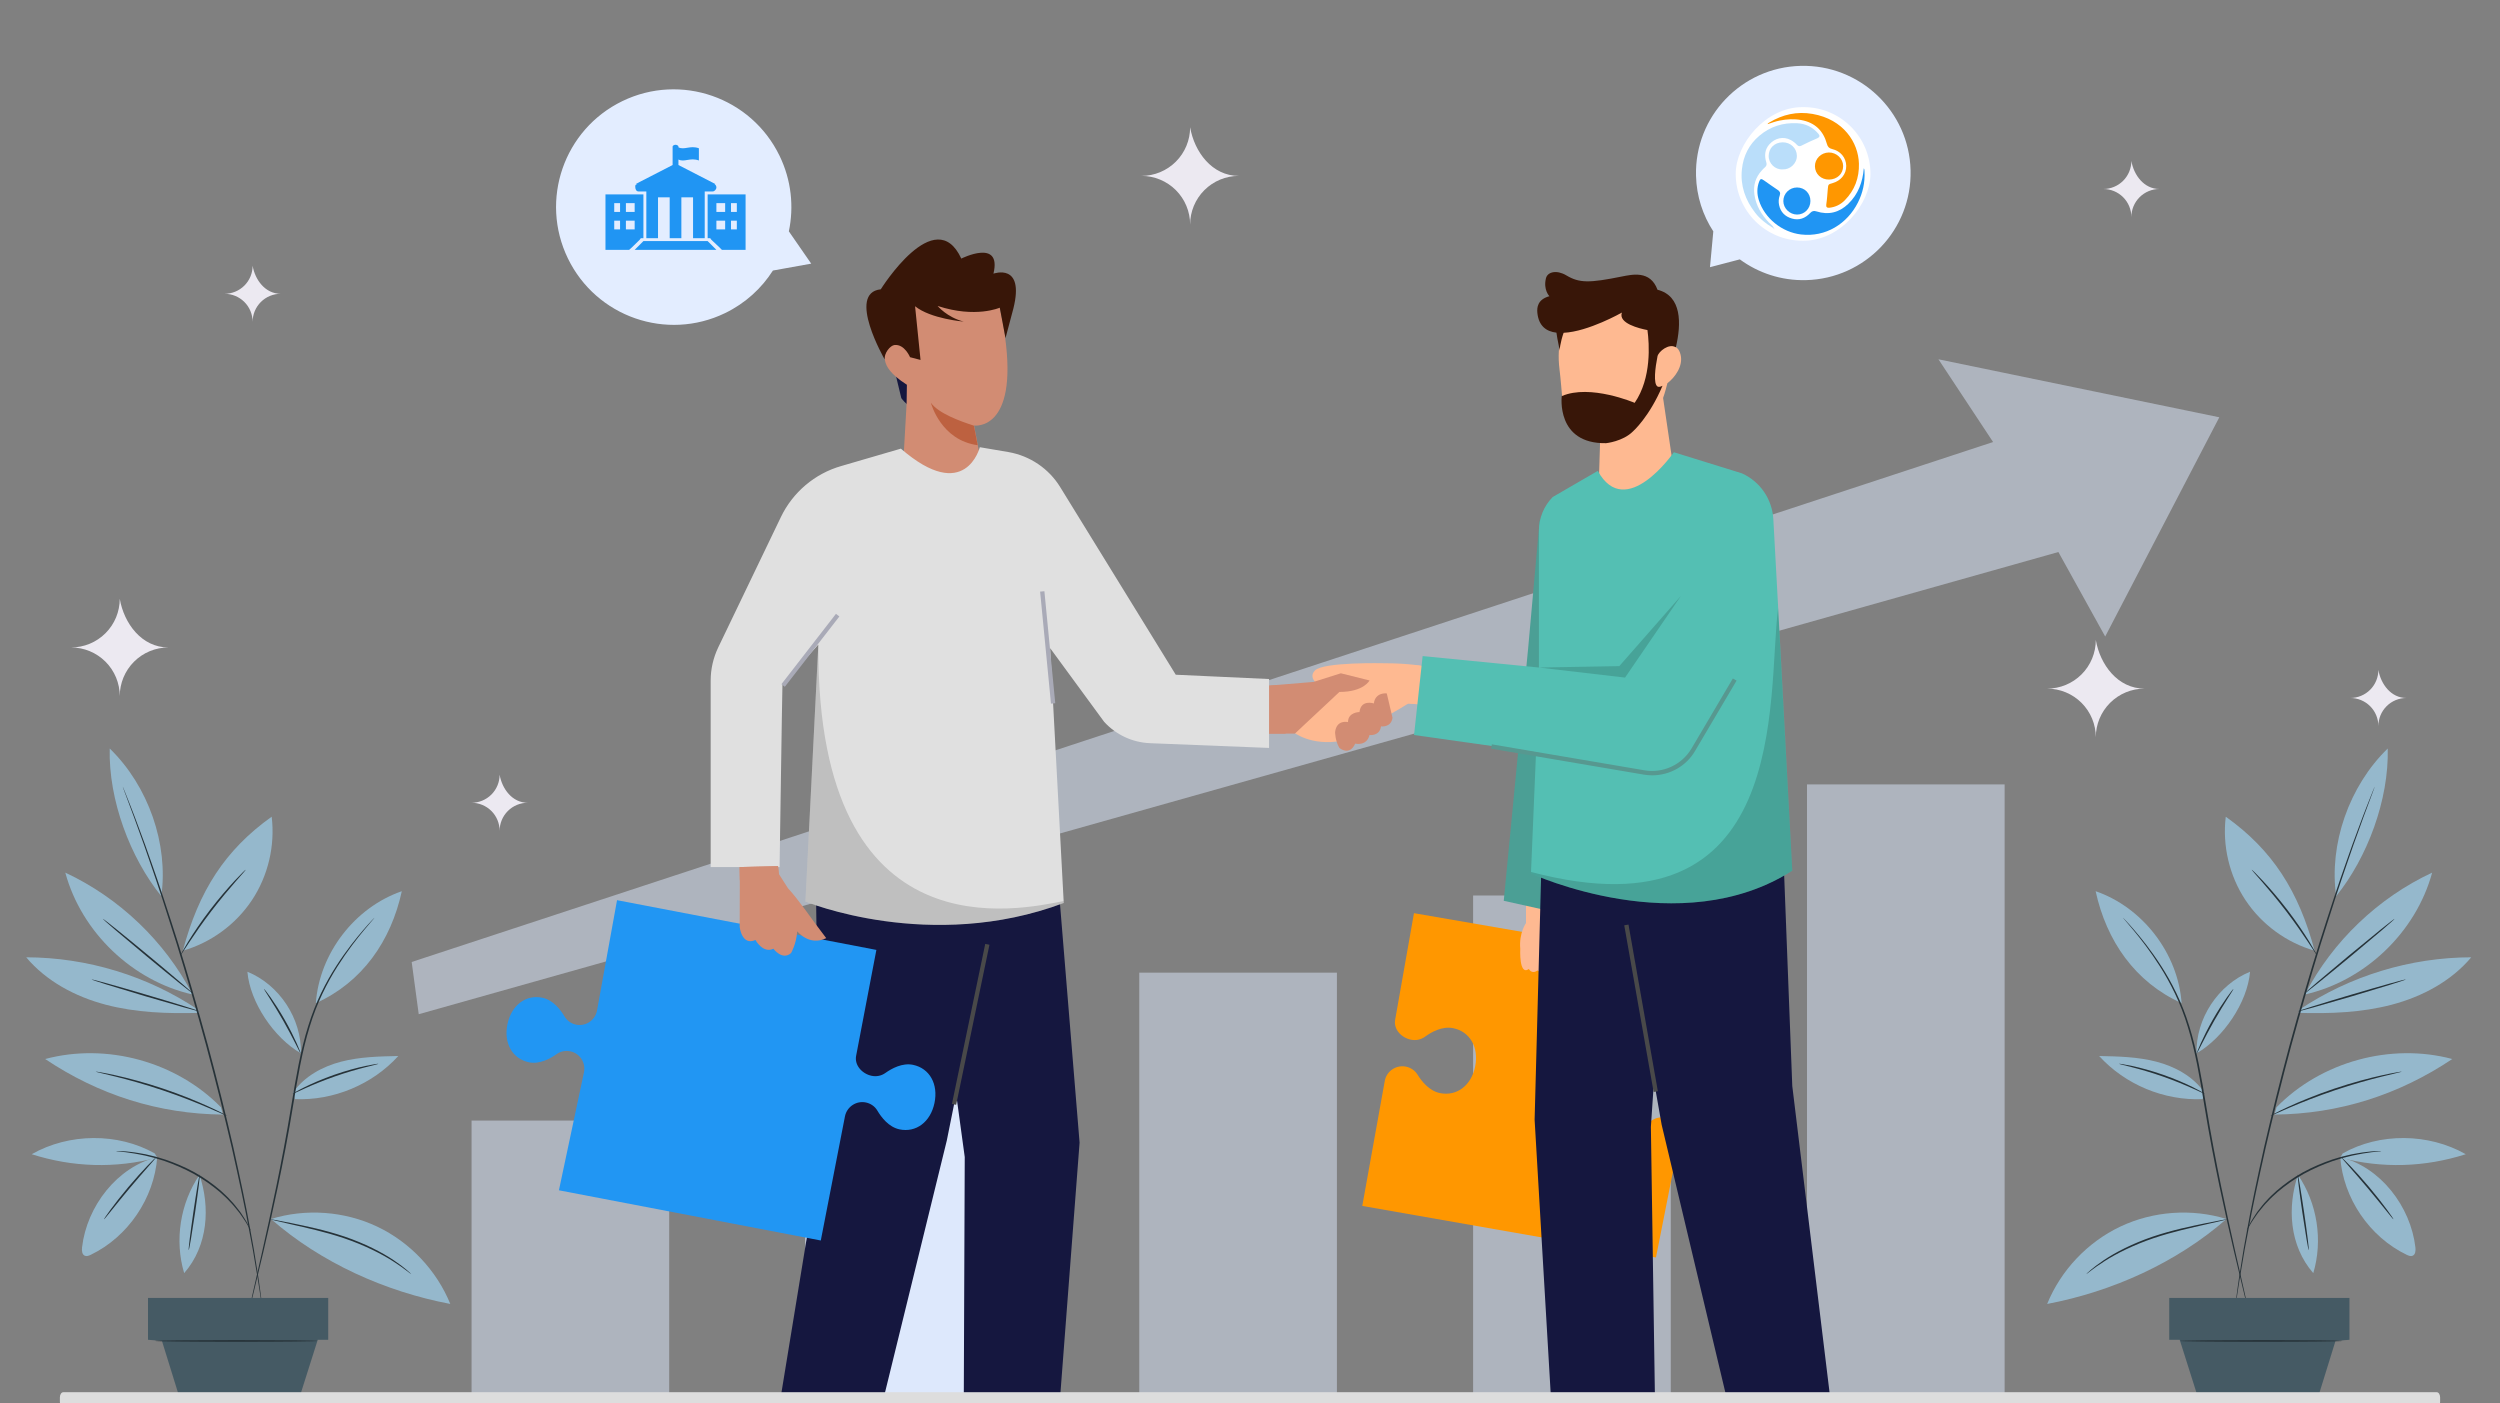 <svg width="668" height="375" viewBox="0 0 668 375" fill="none" xmlns="http://www.w3.org/2000/svg">
<rect x="0" y="0" width="668" height="375" fill="#808080" stroke="none"/>
<g clip-path="url(#clip0_6250_136)">
<path d="M446.429 239.278H393.619V433.56H446.429V239.278Z" fill="#DDE8FC" fill-opacity="0.5"/>
<path d="M178.81 299.415H126V433.56H178.81V299.415Z" fill="#DDE8FC" fill-opacity="0.5"/>
<path d="M268.017 279.685H215.207V433.561H268.017V279.685Z" fill="#DDE8FC"/>
<path d="M357.223 259.894H304.413V433.561H357.223V259.894Z" fill="#DDE8FC" fill-opacity="0.5"/>
<path d="M535.635 209.591H482.825V433.56H535.635V209.591Z" fill="#DDE8FC" fill-opacity="0.5"/>
<path d="M110 257.04L532.547 118.107L517.948 96L593 111.5L562.508 170.08L550 147.5L111.884 271L110 257.04Z" fill="#DDE8FC" fill-opacity="0.5"/>
<path d="M444.978 298.649C443.686 298.396 442.338 298.673 441.276 299.45C439.593 300.682 436.705 302.316 433.799 301.748C429.294 300.866 426.853 296.656 427.855 291.566C428.858 286.476 432.713 283.498 437.218 284.38C440.124 284.948 442.178 287.551 443.269 289.325C443.958 290.445 445.101 291.209 446.393 291.462C448.985 291.97 451.499 290.286 452.008 287.701L457 257.748L409.963 249.558L377.813 244L372.794 272.428C372.285 275.013 374.459 277.307 377.052 277.815C378.344 278.068 379.692 277.791 380.753 277.015C382.437 275.782 385.325 274.148 388.23 274.716C392.735 275.598 395.176 279.808 394.174 284.898C393.172 289.988 389.316 292.966 384.812 292.084C381.905 291.515 379.852 288.913 378.76 287.138C378.072 286.018 376.929 285.254 375.636 285.001C373.044 284.494 370.53 286.178 370.022 288.762L364 322.224L411.305 330.528L439.059 335.401L442.475 336L448.751 304.247C449.26 301.663 447.571 299.157 444.978 298.649Z" fill="#FF9700"/>
<path d="M456.909 71.391L457.796 61.827C454.996 57.534 453.313 52.44 453.176 46.943C452.781 31.133 465.294 17.997 481.125 17.601C496.957 17.205 510.11 29.7 510.506 45.509C510.901 61.318 498.388 74.454 482.556 74.85C475.946 75.016 469.807 72.927 464.863 69.294L464.873 69.306L456.909 71.391Z" fill="#E3EDFF"/>
<rect width="36" height="35.698" rx="17.849" transform="matrix(-1 0 0 1 499.784 28.623)" fill="white"/>
<path d="M472.285 33.179C473.441 32.788 474.475 32.42 475.554 32.207C477.46 31.833 479.375 31.729 481.289 32.077C484.947 32.74 487.2 34.944 488.15 38.454C488.365 39.245 488.74 39.63 489.544 39.823C491.825 40.364 493.273 42.149 493.314 44.33C493.351 46.483 491.905 48.305 489.656 48.934C488.514 49.254 488.502 49.265 488.391 50.458C488.262 51.849 488.196 53.246 487.981 54.628C487.875 55.303 488.156 55.586 488.854 55.507C490.437 55.328 491.805 54.654 492.907 53.538C495.586 50.815 496.805 47.506 496.705 43.724C496.556 38.086 492.589 31.881 484.309 30.439C480.167 29.72 476.346 30.573 472.786 32.714C472.663 32.788 472.543 32.865 472.425 32.947C472.397 32.969 472.385 33.012 472.285 33.179Z" fill="#FF9700"/>
<path d="M498.015 44.962C497.715 48.616 496.533 51.892 493.84 54.484C491.433 56.801 488.577 57.511 485.354 56.484C484.647 56.258 484.18 56.378 483.667 56.927C482.35 58.337 480.712 58.95 478.798 58.395C476.982 57.868 475.774 56.684 475.374 54.801C475.186 53.926 475.247 53.045 475.552 52.201C475.789 51.545 475.575 51.131 475.013 50.756C473.762 49.926 472.543 49.051 471.315 48.19C470.585 47.68 470.326 47.752 470.015 48.602C469.421 50.218 469.444 51.846 469.96 53.477C471.494 58.346 476.172 62.062 481.24 62.652C487.81 63.419 493.581 59.808 496.449 54.097C497.744 51.52 498.337 48.79 498.199 45.909C498.185 45.586 498.199 45.257 498.015 44.962Z" fill="#2095F3"/>
<path d="M473.99 60.938C473.714 60.272 473.092 59.91 472.623 59.424C470.62 57.328 469.211 54.913 468.782 52.026C468.416 49.566 469.075 47.351 470.793 45.5C471.055 45.218 471.319 44.928 471.617 44.683C472.055 44.319 472.115 43.9 471.953 43.373C471.418 41.639 471.518 39.985 472.774 38.567C474.214 36.944 476.467 36.323 478.498 37.419C479.126 37.758 479.689 38.197 480.172 38.724C480.515 39.102 480.89 39.145 481.322 38.926C482.714 38.214 484.138 37.568 485.575 36.953C486.251 36.662 486.325 36.261 485.862 35.725C484.365 33.994 482.507 33.037 480.197 32.923C476.407 32.736 473.044 33.795 470.132 36.243C467.339 38.593 465.822 41.619 465.438 45.235C464.975 49.615 466.342 53.436 468.989 56.861C470.251 58.49 471.839 59.742 473.589 60.799C473.708 60.87 473.85 60.899 473.984 60.947L473.99 60.938Z" fill="#BADEFA"/>
<path d="M488.721 47.981C490.901 47.955 492.498 46.423 492.489 44.367C492.48 42.388 490.717 40.716 488.672 40.744C486.591 40.772 484.916 42.442 484.951 44.445C484.989 46.488 486.606 48.006 488.721 47.981Z" fill="#FF9700"/>
<path d="M483.744 53.702C483.747 51.652 482.201 50.093 480.165 50.093C478.135 50.096 476.498 51.726 476.507 53.736C476.515 55.667 478.202 57.319 480.173 57.331C482.159 57.339 483.741 55.735 483.744 53.702Z" fill="#2095F3"/>
<path d="M476.298 45.257C478.226 45.388 480.134 43.738 480.126 41.644C480.117 39.587 478.399 37.986 476.301 38.028C474.144 38.071 472.617 39.547 472.587 41.644C472.552 43.701 474.337 45.377 476.298 45.257Z" fill="#BADEFA"/>
<path d="M473.795 60.964C473.876 61.064 473.958 61.155 474.039 61.246C474.039 61.246 474.074 61.146 474.095 61.101C473.998 61.046 473.902 61.001 473.805 60.946L473.795 60.964Z" fill="#B2DCF3"/>
<path d="M216.755 70.444L206.523 72.288C203.503 77.034 199.176 81.028 193.745 83.659C178.125 91.228 159.319 84.685 151.739 69.044C144.16 53.402 150.676 34.587 166.296 27.017C181.916 19.448 200.722 25.992 208.301 41.634C211.466 48.165 212.165 55.248 210.777 61.836L210.785 61.82L216.755 70.444Z" fill="#E3EDFF"/>
<path d="M170.621 51.16H172.701V63.64H175.821V52.72H178.941V63.64H182.061V52.72H185.181V63.64H188.301V51.16H190.381C190.955 51.16 191.421 50.586 191.421 50.069C191.421 49.756 191.249 49.404 190.988 49.234L190.99 49.193L190.974 49.164L191.078 49.138L181.281 44.093V42.617C182.841 43.443 184.363 42.02 186.741 42.876V39.616C184.361 38.761 182.841 40.183 181.281 39.357V39.148C181.281 38.89 180.789 38.68 180.501 38.68C180.213 38.68 179.721 38.89 179.721 39.148V44.093L169.925 49.128L170.137 49.145L170.361 49.153V49.155C169.581 49.325 169.756 49.755 169.756 50.068C169.755 50.586 170.047 51.16 170.621 51.16ZM171.921 64.42L169.581 66.76H191.421L189.081 64.42H171.921ZM189.081 51.94V63.64H189.772L190.077 64.072L192.156 66.021L192.892 66.76H199.221V51.94H189.081ZM193.761 61.3H191.421V58.96H193.761V61.3ZM193.761 56.62H191.421V54.28H193.761V56.62ZM196.881 61.3H195.321V58.96H196.881V61.3ZM196.881 56.62H195.321V54.28H196.881V56.62ZM171.23 63.64H171.921V51.94H161.781V66.76H168.11L168.845 66.099L170.925 64.071L171.23 63.64ZM165.681 61.3H164.121V58.96H165.681V61.3ZM165.681 56.62H164.121V54.28H165.681V56.62ZM169.581 61.3H167.241V58.96H169.581V61.3ZM169.581 56.62H167.241V54.28H169.581V56.62Z" fill="#2095F3"/>
<path d="M59.023 295.855C47.133 283.687 28.504 278.573 12.069 282.969C26.345 292.541 42.389 297.67 59.578 297.812" fill="#95B8CC"/>
<path d="M41.331 308.181C31.487 302.638 18.448 302.727 8.465 308.407C19.424 311.894 30.778 312.274 42.028 309.314" fill="#95B8CC"/>
<path d="M43.097 239.458C45.054 225.622 39.677 210.057 29.317 200C28.975 213.713 34.764 229.144 43.097 239.458Z" fill="#95B8CC"/>
<path d="M51.381 265.596C43.999 251.485 31.881 239.904 17.449 233.168C21.774 249.1 35.4 262.132 51.508 265.743" fill="#95B8CC"/>
<path d="M53.096 270.64C44.74 270.874 36.282 270.58 28.2 268.442C20.118 266.304 12.378 262.193 7 255.792C23.257 255.811 39.476 260.762 52.972 269.827" fill="#95B8CC"/>
<path d="M48.855 254.028C53.096 238.13 60.095 227.133 72.592 218.223C73.537 225.958 71.636 234.009 67.33 240.505C63.024 247 56.348 251.887 48.855 254.028Z" fill="#95B8CC"/>
<path d="M80.4 281.445C80.619 272.207 74.664 263.128 66.103 259.648C66.798 267.859 73.247 277.356 80.4 281.445Z" fill="#95B8CC"/>
<path d="M84.393 268.04C85.342 254.76 94.778 242.473 107.364 238.129C104.478 251.414 96.796 262.474 84.393 268.04Z" fill="#95B8CC"/>
<path d="M78.376 291.83C81.323 287.614 86.132 284.992 91.108 283.69C96.085 282.388 101.283 282.273 106.426 282.165C99.488 289.798 89.072 294.137 78.767 293.685" fill="#95B8CC"/>
<path d="M72.403 325.717C81.673 322.856 92.006 323.596 100.774 327.749C109.543 331.903 116.66 339.429 120.318 348.416C102.913 345.112 85.737 337.382 72.403 325.717Z" fill="#95B8CC"/>
<path d="M53.3 313.939C56.192 322.486 55.636 332.817 49.209 340.183C46.593 331.413 48.139 321.497 53.3 313.939Z" fill="#95B8CC"/>
<path d="M42.01 309.191C41.205 320.18 34.179 330.503 24.251 335.282C23.758 335.519 23.187 335.746 22.681 335.54C21.898 335.221 21.826 334.152 21.923 333.312C23.181 322.362 31.294 311.772 42.01 309.191Z" fill="#95B8CC"/>
<path d="M32.801 210.198C32.793 210.201 32.831 210.322 32.913 210.557C33.005 210.811 33.128 211.154 33.286 211.592C33.633 212.522 34.128 213.853 34.763 215.557C35.422 217.271 36.182 219.387 37.063 221.843C37.506 223.071 37.979 224.383 38.481 225.774C38.964 227.174 39.474 228.652 40.01 230.203C42.179 236.403 44.588 243.845 47.188 252.131C49.741 260.431 52.422 269.595 55.061 279.263C57.664 288.944 59.971 298.212 61.935 306.672C63.843 315.144 65.484 322.793 66.669 329.253C66.974 330.866 67.263 332.403 67.538 333.857C67.785 335.314 68.019 336.689 68.237 337.976C68.681 340.548 69.061 342.762 69.316 344.581C69.592 346.378 69.808 347.782 69.958 348.762C70.033 349.222 70.093 349.582 70.137 349.849C70.18 350.093 70.205 350.218 70.213 350.216C70.222 350.215 70.212 350.089 70.184 349.842C70.152 349.574 70.108 349.212 70.052 348.75C69.921 347.766 69.735 346.358 69.496 344.555C69.269 342.731 68.915 340.511 68.496 337.934C68.288 336.644 68.066 335.266 67.83 333.806C67.567 332.348 67.287 330.809 66.994 329.193C65.85 322.72 64.241 315.059 62.355 306.576C60.413 298.105 58.117 288.828 55.512 279.141C52.872 269.466 50.176 260.301 47.599 252.002C44.974 243.719 42.532 236.283 40.321 230.094C39.774 228.545 39.253 227.07 38.76 225.674C38.246 224.287 37.761 222.978 37.307 221.753C36.403 219.304 35.618 217.197 34.932 215.492C34.262 213.801 33.738 212.48 33.373 211.557C33.196 211.126 33.059 210.788 32.956 210.539C32.861 210.31 32.809 210.195 32.801 210.198Z" fill="#263238"/>
<path d="M100.056 245.223C100.05 245.218 99.978 245.285 99.844 245.422C99.695 245.579 99.502 245.782 99.259 246.038C98.748 246.582 98.007 247.397 97.082 248.473C95.234 250.623 92.625 253.813 89.873 258.085C87.121 262.346 84.299 267.773 82.335 274.212C80.316 280.632 79.062 287.929 77.814 295.555C75.324 310.822 72.269 324.497 70.058 334.388C68.944 339.309 68.039 343.301 67.406 346.096C67.105 347.457 66.868 348.525 66.7 349.284C66.629 349.629 66.572 349.903 66.528 350.115C66.491 350.303 66.477 350.4 66.485 350.402C66.493 350.404 66.523 350.311 66.575 350.126C66.63 349.916 66.702 349.646 66.792 349.305C66.981 348.55 67.246 347.489 67.584 346.138C68.251 343.35 69.206 339.368 70.381 334.461C72.675 324.588 75.784 310.914 78.276 295.631C79.524 288.003 80.762 280.729 82.748 274.339C84.678 267.931 87.447 262.529 90.153 258.262C92.858 253.985 95.42 250.773 97.222 248.59C98.124 247.497 98.842 246.664 99.33 246.1C99.559 245.832 99.74 245.618 99.881 245.453C100.002 245.307 100.061 245.228 100.056 245.223Z" fill="#263238"/>
<path d="M30.976 307.561C30.976 307.578 31.128 307.605 31.417 307.642C31.761 307.68 32.179 307.727 32.685 307.782C32.966 307.81 33.272 307.84 33.6 307.872C33.938 307.923 34.299 307.977 34.683 308.034C35.46 308.149 36.346 308.263 37.312 308.478C37.798 308.575 38.305 308.676 38.832 308.781C39.355 308.913 39.898 309.051 40.46 309.193C41.593 309.449 42.764 309.864 44.012 310.24C46.473 311.104 49.124 312.213 51.765 313.657C54.397 315.119 56.727 316.805 58.717 318.485C59.682 319.359 60.613 320.177 61.383 321.045C62.208 321.863 62.876 322.711 63.494 323.48C64.145 324.224 64.597 324.997 65.056 325.633C65.521 326.266 65.856 326.854 66.126 327.335C66.385 327.773 66.599 328.135 66.775 328.432C66.928 328.681 67.016 328.808 67.03 328.801C67.045 328.794 66.986 328.652 66.859 328.389C66.703 328.079 66.514 327.702 66.284 327.246C66.037 326.747 65.723 326.143 65.275 325.491C64.835 324.836 64.396 324.042 63.755 323.278C63.148 322.488 62.487 321.618 61.666 320.78C60.899 319.89 59.968 319.052 58.999 318.159C57.003 316.441 54.652 314.724 51.991 313.246C49.322 311.788 46.639 310.678 44.148 309.83C42.885 309.461 41.7 309.057 40.554 308.816C39.986 308.681 39.436 308.552 38.907 308.427C38.374 308.331 37.861 308.24 37.37 308.152C36.395 307.957 35.499 307.865 34.715 307.774C34.327 307.729 33.963 307.688 33.622 307.649C33.291 307.632 32.983 307.615 32.698 307.599C32.189 307.578 31.767 307.561 31.42 307.546C31.131 307.541 30.977 307.545 30.976 307.561Z" fill="#263238"/>
<path d="M27.489 245.516C27.468 245.54 27.783 245.842 28.371 246.366C29.035 246.942 29.88 247.675 30.891 248.552C33.031 250.382 36.011 252.886 39.319 255.629C42.63 258.374 45.642 260.838 47.838 262.602C48.886 263.433 49.763 264.128 50.452 264.673C51.076 265.154 51.431 265.408 51.451 265.382C51.471 265.357 51.154 265.055 50.566 264.531C49.901 263.955 49.056 263.221 48.045 262.344C45.904 260.514 42.926 258.011 39.618 255.268C36.311 252.526 33.3 250.064 31.105 248.298C30.056 247.467 29.179 246.772 28.489 246.226C27.865 245.746 27.51 245.491 27.489 245.516Z" fill="#263238"/>
<path d="M24.479 261.712C24.442 261.836 30.871 263.844 38.837 266.198C46.805 268.552 53.292 270.359 53.329 270.235C53.365 270.112 46.937 268.103 38.969 265.749C31.004 263.395 24.515 261.588 24.479 261.712Z" fill="#263238"/>
<path d="M48.218 255.264C48.246 255.28 48.481 254.951 48.881 254.341C49.333 253.651 49.901 252.786 50.576 251.759C52.013 249.584 54.054 246.617 56.467 243.458C58.884 240.3 61.209 237.55 62.922 235.585C63.733 234.66 64.415 233.883 64.958 233.262C65.438 232.712 65.693 232.398 65.669 232.375C65.646 232.353 65.347 232.625 64.825 233.137C64.302 233.647 63.566 234.408 62.676 235.364C60.895 237.276 58.521 240.004 56.095 243.174C53.673 246.345 51.667 249.354 50.298 251.58C49.613 252.693 49.077 253.604 48.726 254.246C48.372 254.886 48.19 255.247 48.218 255.264Z" fill="#263238"/>
<path d="M70.545 264.253C70.489 264.292 71.093 265.223 72.053 266.733C73.014 268.243 74.317 270.342 75.667 272.712C77.015 275.085 78.154 277.278 78.962 278.875C79.769 280.472 80.26 281.466 80.323 281.439C80.378 281.415 79.994 280.372 79.26 278.733C78.527 277.093 77.429 274.865 76.074 272.481C74.717 270.098 73.363 268.016 72.329 266.549C71.294 265.081 70.594 264.217 70.545 264.253Z" fill="#263238"/>
<path d="M78.183 292.272C78.217 292.336 79.442 291.736 81.45 290.833C83.457 289.928 86.26 288.748 89.427 287.638C92.597 286.53 95.524 285.705 97.657 285.16C99.79 284.614 101.122 284.318 101.109 284.247C101.103 284.216 100.762 284.253 100.151 284.347C99.54 284.439 98.661 284.605 97.581 284.837C95.42 285.301 92.46 286.081 89.272 287.195C86.087 288.313 83.287 289.548 81.309 290.533C80.319 291.025 79.528 291.443 78.993 291.753C78.458 292.061 78.168 292.244 78.183 292.272Z" fill="#263238"/>
<path d="M72.169 325.767C72.166 325.783 72.303 325.829 72.566 325.902C72.884 325.983 73.266 326.08 73.723 326.197C74.807 326.447 76.251 326.78 77.999 327.184C81.604 328.021 86.626 329.069 91.965 330.87C97.305 332.688 101.887 335 104.995 336.992C106.552 337.983 107.766 338.859 108.584 339.491C109.407 340.118 109.855 340.476 109.879 340.448C109.889 340.436 109.79 340.331 109.591 340.144C109.39 339.961 109.101 339.677 108.699 339.349C107.912 338.671 106.72 337.749 105.175 336.714C102.092 334.637 97.492 332.257 92.118 330.428C86.735 328.613 81.694 327.617 78.069 326.861C76.307 326.517 74.854 326.233 73.762 326.02C72.743 325.828 72.177 325.736 72.169 325.767Z" fill="#263238"/>
<path d="M50.423 334.024C50.551 334.043 51.316 329.533 52.133 323.953C52.949 318.371 53.507 313.832 53.379 313.814C53.251 313.795 52.486 318.303 51.669 323.885C50.853 329.466 50.295 334.006 50.423 334.024Z" fill="#263238"/>
<path d="M27.782 325.804C27.836 325.844 28.598 324.904 29.822 323.381C31.046 321.858 32.741 319.759 34.657 317.478C36.575 315.197 38.351 313.165 39.64 311.697C40.929 310.229 41.725 309.316 41.676 309.27C41.652 309.247 41.423 309.446 41.027 309.825C40.63 310.204 40.073 310.766 39.396 311.473C38.041 312.886 36.221 314.889 34.298 317.176C32.377 319.464 30.718 321.601 29.559 323.179C28.979 323.967 28.521 324.614 28.217 325.069C27.913 325.523 27.756 325.784 27.782 325.804Z" fill="#263238"/>
<path d="M87.699 346.802V357.989H84.902L74.958 389.376H52.906L43.272 358.3L39.543 357.989V346.802H87.699Z" fill="#455A64"/>
<path d="M41.408 358.299C41.408 358.428 51.145 358.533 63.154 358.533C75.167 358.533 84.902 358.428 84.902 358.299C84.902 358.17 75.167 358.065 63.154 358.065C51.145 358.065 41.408 358.17 41.408 358.299Z" fill="#263238"/>
<path d="M25.547 286.339C25.541 286.371 26.044 286.505 26.96 286.721C27.953 286.96 29.257 287.275 30.831 287.654C34.093 288.462 38.572 289.689 43.432 291.32C48.292 292.958 52.603 294.687 55.69 296.014C57.173 296.663 58.401 297.2 59.338 297.61C60.197 297.992 60.68 298.189 60.694 298.16C60.708 298.131 60.253 297.878 59.416 297.446C58.581 297.01 57.355 296.415 55.824 295.712C52.764 294.304 48.458 292.519 43.582 290.877C38.706 289.24 34.196 288.059 30.908 287.332C29.263 286.967 27.927 286.7 26.997 286.543C26.069 286.381 25.553 286.308 25.547 286.339Z" fill="#263238"/>
<path d="M47.871 373.136C47.871 373.265 55.111 373.37 64.04 373.37C72.972 373.37 80.21 373.265 80.21 373.136C80.21 373.007 72.972 372.902 64.04 372.902C55.111 372.902 47.871 373.007 47.871 373.136Z" fill="#FAFAFA"/>
<path d="M608.296 295.855C620.185 283.687 638.814 278.573 655.25 282.969C640.973 292.541 624.929 297.67 607.74 297.812" fill="#95B8CC"/>
<path d="M625.988 308.181C635.831 302.638 648.871 302.727 658.853 308.407C647.894 311.894 636.54 312.274 625.291 309.314" fill="#95B8CC"/>
<path d="M624.221 239.458C622.264 225.622 627.642 210.057 638.001 200C638.343 213.713 632.554 229.144 624.221 239.458Z" fill="#95B8CC"/>
<path d="M615.937 265.596C623.32 251.485 635.437 239.904 649.869 233.168C645.544 249.1 631.919 262.132 615.81 265.743" fill="#95B8CC"/>
<path d="M614.222 270.64C622.579 270.874 631.036 270.58 639.118 268.442C647.2 266.304 654.941 262.193 660.318 255.792C644.061 255.811 627.842 260.762 614.347 269.827" fill="#95B8CC"/>
<path d="M618.464 254.028C614.222 238.13 607.223 227.133 594.726 218.223C593.781 225.958 595.683 234.009 599.988 240.505C604.294 247 610.97 251.887 618.464 254.028Z" fill="#95B8CC"/>
<path d="M586.919 281.445C586.699 272.207 592.654 263.128 601.215 259.648C600.521 267.859 594.071 277.356 586.919 281.445Z" fill="#95B8CC"/>
<path d="M582.926 268.04C581.976 254.76 572.54 242.473 559.954 238.129C562.84 251.414 570.522 262.474 582.926 268.04Z" fill="#95B8CC"/>
<path d="M588.943 291.83C585.995 287.614 581.186 284.992 576.21 283.69C571.234 282.388 566.035 282.273 560.892 282.165C567.83 289.798 578.247 294.137 588.551 293.685" fill="#95B8CC"/>
<path d="M594.916 325.717C585.645 322.856 575.312 323.596 566.544 327.749C557.775 331.903 550.658 339.429 547 348.416C564.405 345.112 581.581 337.382 594.916 325.717Z" fill="#95B8CC"/>
<path d="M614.018 313.939C611.127 322.486 611.682 332.817 618.109 340.183C620.725 331.413 619.179 321.497 614.018 313.939Z" fill="#95B8CC"/>
<path d="M625.308 309.191C626.113 320.18 633.139 330.503 643.068 335.282C643.561 335.519 644.131 335.746 644.638 335.54C645.421 335.221 645.492 334.152 645.396 333.312C644.137 322.362 636.025 311.772 625.308 309.191Z" fill="#95B8CC"/>
<path d="M634.517 210.198C634.525 210.201 634.487 210.322 634.405 210.557C634.314 210.811 634.19 211.154 634.032 211.592C633.686 212.522 633.19 213.853 632.555 215.557C631.896 217.271 631.137 219.387 630.256 221.843C629.812 223.071 629.339 224.383 628.837 225.774C628.354 227.174 627.844 228.652 627.308 230.203C625.139 236.403 622.731 243.845 620.131 252.131C617.577 260.431 614.896 269.595 612.258 279.263C609.655 288.944 607.348 298.212 605.384 306.672C603.476 315.144 601.834 322.793 600.649 329.253C600.345 330.866 600.055 332.403 599.781 333.857C599.533 335.314 599.299 336.689 599.081 337.976C598.637 340.548 598.257 342.762 598.002 344.581C597.727 346.378 597.511 347.782 597.361 348.762C597.285 349.222 597.226 349.582 597.182 349.849C597.139 350.093 597.113 350.218 597.105 350.216C597.097 350.215 597.107 350.089 597.134 349.842C597.166 349.574 597.21 349.212 597.267 348.75C597.397 347.766 597.583 346.358 597.822 344.555C598.05 342.731 598.403 340.511 598.823 337.934C599.03 336.644 599.253 335.266 599.488 333.806C599.752 332.348 600.032 330.809 600.324 329.193C601.469 322.72 603.077 315.059 604.964 306.576C606.906 298.105 609.202 288.828 611.806 279.141C614.446 269.466 617.142 260.301 619.719 252.002C622.344 243.719 624.786 236.283 626.997 230.094C627.544 228.545 628.065 227.07 628.558 225.674C629.072 224.287 629.557 222.978 630.011 221.753C630.916 219.304 631.7 217.197 632.386 215.492C633.056 213.801 633.58 212.48 633.945 211.557C634.122 211.126 634.26 210.788 634.362 210.539C634.457 210.31 634.51 210.195 634.517 210.198Z" fill="#263238"/>
<path d="M567.263 245.223C567.269 245.218 567.34 245.285 567.474 245.422C567.623 245.579 567.816 245.782 568.059 246.038C568.571 246.582 569.311 247.397 570.236 248.473C572.084 250.623 574.693 253.813 577.445 258.085C580.198 262.346 583.019 267.773 584.983 274.212C587.003 280.632 588.257 287.929 589.505 295.555C591.995 310.822 595.049 324.497 597.26 334.388C598.375 339.309 599.279 343.301 599.912 346.096C600.214 347.457 600.45 348.525 600.618 349.284C600.69 349.629 600.747 349.903 600.791 350.115C600.827 350.303 600.842 350.4 600.833 350.402C600.825 350.404 600.795 350.311 600.744 350.126C600.688 349.916 600.616 349.646 600.526 349.305C600.338 348.55 600.073 347.489 599.734 346.138C599.067 343.35 598.113 339.368 596.937 334.461C594.643 324.588 591.535 310.914 589.042 295.631C587.794 288.003 586.556 280.729 584.57 274.339C582.64 267.931 579.871 262.529 577.165 258.262C574.461 253.985 571.899 250.773 570.096 248.59C569.195 247.497 568.476 246.664 567.988 246.1C567.76 245.832 567.578 245.618 567.438 245.453C567.316 245.307 567.257 245.228 567.263 245.223Z" fill="#263238"/>
<path d="M636.342 307.561C636.343 307.578 636.191 307.605 635.901 307.642C635.557 307.68 635.139 307.727 634.634 307.782C634.352 307.81 634.046 307.84 633.718 307.872C633.381 307.923 633.019 307.977 632.635 308.034C631.859 308.149 630.972 308.263 630.006 308.478C629.52 308.575 629.013 308.676 628.487 308.781C627.963 308.913 627.42 309.051 626.859 309.193C625.725 309.449 624.555 309.864 623.306 310.24C620.845 311.104 618.194 312.213 615.553 313.657C612.921 315.119 610.591 316.805 608.602 318.485C607.636 319.359 606.705 320.177 605.935 321.045C605.11 321.863 604.442 322.711 603.825 323.48C603.174 324.224 602.721 324.997 602.262 325.633C601.797 326.266 601.463 326.854 601.192 327.335C600.933 327.773 600.719 328.135 600.543 328.432C600.39 328.681 600.302 328.808 600.288 328.801C600.273 328.794 600.333 328.652 600.459 328.389C600.615 328.079 600.805 327.702 601.034 327.246C601.282 326.747 601.595 326.143 602.043 325.491C602.484 324.836 602.923 324.042 603.563 323.278C604.17 322.488 604.831 321.618 605.652 320.78C606.419 319.89 607.35 319.052 608.32 318.159C610.316 316.441 612.666 314.724 615.328 313.246C617.997 311.788 620.68 310.678 623.171 309.83C624.433 309.461 625.619 309.057 626.765 308.816C627.332 308.681 627.882 308.552 628.412 308.427C628.944 308.331 629.457 308.24 629.948 308.152C630.924 307.957 631.819 307.865 632.604 307.774C632.991 307.729 633.355 307.688 633.696 307.649C634.028 307.632 634.336 307.615 634.62 307.599C635.13 307.578 635.551 307.561 635.898 307.546C636.188 307.541 636.341 307.545 636.342 307.561Z" fill="#263238"/>
<path d="M639.83 245.516C639.851 245.54 639.536 245.842 638.947 246.366C638.283 246.942 637.438 247.675 636.428 248.552C634.287 250.382 631.307 252.886 627.999 255.629C624.689 258.374 621.676 260.838 619.481 262.602C618.432 263.433 617.555 264.128 616.866 264.673C616.242 265.154 615.888 265.408 615.868 265.382C615.848 265.357 616.164 265.055 616.752 264.531C617.417 263.955 618.262 263.221 619.273 262.344C621.414 260.514 624.392 258.011 627.7 255.268C631.007 252.526 634.018 250.064 636.214 248.298C637.262 247.467 638.14 246.772 638.83 246.226C639.453 245.746 639.808 245.491 639.83 245.516Z" fill="#263238"/>
<path d="M642.839 261.712C642.876 261.836 636.447 263.844 628.481 266.198C620.513 268.552 614.026 270.359 613.99 270.235C613.953 270.112 620.381 268.103 628.349 265.749C636.314 263.395 642.803 261.588 642.839 261.712Z" fill="#263238"/>
<path d="M619.101 255.264C619.072 255.28 618.838 254.951 618.437 254.341C617.985 253.651 617.417 252.786 616.742 251.759C615.305 249.584 613.264 246.617 610.851 243.458C608.435 240.3 606.11 237.55 604.396 235.585C603.585 234.66 602.904 233.883 602.36 233.262C601.88 232.712 601.626 232.398 601.649 232.375C601.673 232.353 601.972 232.625 602.493 233.137C603.016 233.647 603.752 234.408 604.642 235.364C606.423 237.276 608.797 240.004 611.223 243.174C613.645 246.345 615.651 249.354 617.021 251.58C617.706 252.693 618.242 253.604 618.593 254.246C618.946 254.886 619.128 255.247 619.101 255.264Z" fill="#263238"/>
<path d="M596.773 264.253C596.83 264.292 596.226 265.223 595.265 266.733C594.304 268.243 593.001 270.342 591.651 272.712C590.303 275.085 589.164 277.278 588.357 278.875C587.549 280.472 587.058 281.466 586.996 281.439C586.94 281.415 587.325 280.372 588.058 278.733C588.791 277.093 589.889 274.865 591.244 272.481C592.601 270.098 593.955 268.016 594.99 266.549C596.024 265.081 596.725 264.217 596.773 264.253Z" fill="#263238"/>
<path d="M589.135 292.272C589.102 292.336 587.876 291.736 585.868 290.833C583.861 289.928 581.058 288.748 577.891 287.638C574.721 286.53 571.794 285.705 569.661 285.16C567.528 284.614 566.196 284.318 566.21 284.247C566.216 284.216 566.556 284.253 567.167 284.347C567.778 284.439 568.657 284.605 569.738 284.837C571.899 285.301 574.858 286.081 578.046 287.195C581.231 288.313 584.031 289.548 586.01 290.533C587 291.025 587.79 291.443 588.325 291.753C588.861 292.061 589.15 292.244 589.135 292.272Z" fill="#263238"/>
<path d="M595.149 325.767C595.152 325.783 595.016 325.829 594.752 325.902C594.434 325.983 594.053 326.08 593.595 326.197C592.511 326.447 591.068 326.78 589.319 327.184C585.714 328.021 580.693 329.069 575.353 330.87C570.013 332.688 565.431 335 562.324 336.992C560.766 337.983 559.553 338.859 558.734 339.491C557.912 340.118 557.464 340.476 557.44 340.448C557.429 340.436 557.528 340.331 557.727 340.144C557.929 339.961 558.217 339.677 558.62 339.349C559.407 338.671 560.598 337.749 562.143 336.714C565.226 334.637 569.826 332.257 575.201 330.428C580.583 328.613 585.624 327.617 589.249 326.861C591.011 326.517 592.464 326.233 593.556 326.02C594.575 325.828 595.142 325.736 595.149 325.767Z" fill="#263238"/>
<path d="M616.895 334.024C616.767 334.043 616.002 329.533 615.186 323.953C614.369 318.371 613.811 313.832 613.939 313.814C614.067 313.795 614.833 318.303 615.649 323.885C616.465 329.466 617.023 334.006 616.895 334.024Z" fill="#263238"/>
<path d="M639.536 325.804C639.482 325.844 638.72 324.904 637.496 323.381C636.272 321.858 634.577 319.759 632.661 317.478C630.743 315.197 628.968 313.165 627.678 311.697C626.389 310.229 625.594 309.316 625.643 309.27C625.666 309.247 625.896 309.446 626.291 309.825C626.688 310.204 627.245 310.766 627.923 311.473C629.277 312.886 631.097 314.889 633.02 317.176C634.941 319.464 636.6 321.601 637.759 323.179C638.339 323.967 638.797 324.614 639.101 325.069C639.406 325.523 639.562 325.784 639.536 325.804Z" fill="#263238"/>
<path d="M579.619 346.802V357.989H582.416L592.361 389.376H614.413L624.046 358.3L627.775 357.989V346.802H579.619Z" fill="#455A64"/>
<path d="M625.911 358.299C625.911 358.428 616.173 358.533 604.164 358.533C592.151 358.533 582.416 358.428 582.416 358.299C582.416 358.17 592.151 358.065 604.164 358.065C616.173 358.065 625.911 358.17 625.911 358.299Z" fill="#263238"/>
<path d="M641.771 286.339C641.778 286.371 641.274 286.505 640.358 286.721C639.365 286.96 638.061 287.275 636.487 287.654C633.225 288.462 628.746 289.689 623.886 291.32C619.027 292.958 614.716 294.687 611.628 296.014C610.145 296.663 608.917 297.2 607.981 297.61C607.121 297.992 606.638 298.189 606.624 298.16C606.61 298.131 607.066 297.878 607.902 297.446C608.737 297.01 609.964 296.415 611.494 295.712C614.554 294.304 618.861 292.519 623.736 290.877C628.612 289.24 633.122 288.059 636.411 287.332C638.055 286.967 639.392 286.7 640.321 286.543C641.249 286.381 641.765 286.308 641.771 286.339Z" fill="#263238"/>
<path d="M619.447 373.136C619.447 373.265 612.207 373.37 603.279 373.37C594.346 373.37 587.108 373.265 587.108 373.136C587.108 373.007 594.346 372.902 603.279 372.902C612.207 372.902 619.447 373.007 619.447 373.136Z" fill="#FAFAFA"/>
<path d="M239.062 99.05L240.827 106.376C240.827 106.376 242.131 108.255 243.55 108.6L242.744 100.699L239.062 99.05Z" fill="#15173F"/>
<path d="M260.273 113.702L261.27 118.956L262.957 128.2L241.057 128.775L242.246 107.872L242.322 102.809C241.172 102.08 240.251 101.39 239.484 100.738C236.876 98.513 236.262 96.634 236.454 95.176C236.454 95.176 236.454 95.138 236.454 95.1C236.761 92.913 238.986 91.686 238.986 91.686L240.366 78.415L266.755 80.601C266.87 81.138 267.023 81.675 267.138 82.174V82.251C267.752 84.974 268.212 87.428 268.519 89.73V89.806C272.124 115.389 260.273 113.702 260.273 113.702Z" fill="#D28C73"/>
<path d="M244.509 81.829L245.966 96.174L243.166 95.445C243.166 95.445 241.709 91.916 239.024 92.185C237.873 92.3 236.224 94.332 236.377 96.02C236.377 96.02 226.136 78.262 235.342 77.303C235.342 77.303 249.878 53.983 256.859 69.095C256.859 69.095 267.752 63.61 265.45 73.122C265.45 73.122 273.85 70.092 270.782 82.404L268.672 90.344L267.138 82.212C267.138 82.212 260.694 85.089 250.53 81.752C250.53 81.752 253.023 84.782 257.511 85.933C257.473 85.933 248.689 85.204 244.509 81.829Z" fill="#381608"/>
<path d="M261.232 118.957C251.451 117.653 248.804 107.91 248.728 107.604C250.722 110.442 256.552 112.551 260.234 113.74L261.232 118.957Z" fill="#BD6140"/>
<path d="M445.528 102.387C447.561 100.852 449.785 97.784 449.057 94.792C448.673 93.22 447.868 92.568 446.947 92.453C447.062 86.009 445.183 79.412 437.665 77.878C421.94 74.656 415.189 86.278 416.685 98.551C418.181 110.825 416.416 116.041 427.539 118.189L427.041 134.336L448.328 133.147L444.377 106.337C444.377 106.337 444.953 104.765 445.528 102.387Z" fill="#FEB991"/>
<path d="M442.881 103.269C441.731 102.502 442.268 98.283 442.881 95.215C443.15 93.91 445.988 91.647 447.791 92.798C449.287 86.431 449.402 79.067 442.881 77.418C440.964 72.163 436.093 73.352 433.331 73.889C424.739 75.615 422.055 75.692 418.526 73.582C415.956 72.048 413.501 72.623 413.079 74.349C412.312 77.456 414 79.144 414 79.144C410.778 80.026 410.663 82.212 410.778 83.555C411.123 87.083 413.156 88.579 415.879 88.886C416.148 91.034 416.762 93.105 416.685 93.757C416.685 93.757 416.915 91.417 417.797 88.924C424.433 88.617 433.369 83.516 433.369 83.516C432.334 86.393 438.01 87.774 440.197 88.195C440.695 91.878 441.347 101.006 436.783 107.642C436.783 107.642 424.893 102.54 417.299 105.839C417.299 105.839 415.688 118.65 429.15 118.419C429.15 118.419 433.638 117.959 436.323 115.274C436.323 115.274 440.695 111.439 444.224 103.077C443.648 103.384 443.188 103.461 442.881 103.269Z" fill="#381608"/>
<path d="M415.419 259.298C414.268 260.449 413.118 259.298 413.118 259.298C412.351 260.449 410.816 259.298 410.816 259.298C409.282 260.449 408.515 258.915 408.515 258.915C405.83 260.832 406.214 253.545 406.214 253.545C405.83 249.326 407.748 246.641 407.748 246.641V240.121L414.268 242.038L414.46 245.145L415.419 259.298Z" fill="#FEB991"/>
<path d="M282.327 230.531L288.464 305.324L280.793 405.622H257.396L257.779 309.159L247.04 230.531H282.327Z" fill="#15173F"/>
<path d="M267.944 230.34L252.985 304.749L228.246 405.623H203.315L219.041 309.543L217.89 228.614L267.944 230.34Z" fill="#15173F"/>
<path d="M382.05 178.368L380.9 188.341L376.297 187.957C376.182 188.034 376.067 188.111 375.952 188.187C372.001 190.719 358.654 197.93 358.654 197.93C350.215 199.464 345.613 195.628 345.613 195.628L353.284 183.738C353.284 183.738 349.065 181.437 351.366 179.136C353.667 176.834 369.777 177.218 369.777 177.218C373.19 177.218 375.875 177.41 377.908 177.64C380.631 177.985 382.05 178.368 382.05 178.368Z" fill="#FEB991"/>
<path d="M365.941 181.821C365.941 181.821 364.407 184.889 357.887 184.889L345.996 196.012H337.175V183.355L341.356 183.01L350.983 182.204L358.27 179.903L365.941 181.821Z" fill="#D28C73"/>
<path d="M343.542 196.012H337.175V183.354L341.356 183.009L343.542 196.012Z" fill="#D28C73"/>
<path d="M339.093 181.437V199.847L307.296 198.581C302.617 198.39 298.206 196.357 295.023 192.867L280.601 173.19L284.206 240.772L284.245 241.271C248.574 254.695 215.206 240.887 215.206 240.887L218.619 173.075L218.657 172.231L209.069 182.971L208.915 191.486L208.302 231.682H189.891V181.859C189.891 178.79 190.582 175.799 191.886 173.037L208.647 138.172C211.83 131.537 217.699 126.551 224.794 124.518L240.712 119.877C257.971 134.835 261.807 119.493 261.807 119.493L269.478 120.797C275.193 121.794 280.256 125.208 283.286 130.156L314.162 180.286L339.093 181.437Z" fill="#E0E0E0"/>
<path d="M414.46 245.145L407.748 243.649V240.121L414.268 242.038L414.46 245.145Z" fill="#FEB991"/>
<path d="M415.611 243.764L401.803 240.696L408.323 173.191L411.392 139.055L418.679 131L415.611 243.764Z" fill="#4B9F95"/>
<path d="M444.952 244.339L441.117 301.105L442.651 403.705H416.186L410.049 299.187L412.351 212.888L451.856 208.669L444.952 244.339Z" fill="#15173F"/>
<path d="M382.05 178.368L380.899 188.34L376.297 187.957C376.182 188.034 376.067 188.11 375.952 188.187L377.869 177.678C380.631 177.985 382.05 178.368 382.05 178.368Z" fill="#FEB991"/>
<path d="M475.828 210.472L478.896 290.174L492.704 403.705H468.541L443.993 300.53L429.227 216.724L475.828 210.472Z" fill="#15173F"/>
<path d="M478.897 232.641C448.98 251.819 409.09 233.408 409.09 233.408V232.986L410.433 200.998L377.831 196.396L380.132 175.3L411.2 178.369V141.816C411.2 138.441 412.504 135.219 414.882 132.803L426.926 125.822C434.405 139.438 447.254 120.836 447.254 120.836L465.434 126.474C470.305 128.66 473.527 133.378 473.834 138.709L475.138 162.566L478.897 232.641Z" fill="#54BFB3"/>
<path d="M357.886 199.847C357.886 199.847 360.571 202.148 362.106 198.696C362.106 198.696 365.174 199.464 365.941 196.395C365.941 196.395 368.626 196.779 369.009 194.094C369.009 194.094 371.694 194.477 372.078 191.793L370.544 185.272C370.544 185.272 367.475 184.889 367.092 187.957C367.092 187.957 363.64 186.806 363.256 190.258C363.256 190.258 360.188 190.258 360.188 192.943C360.188 192.943 357.119 192.176 356.736 195.628C356.736 195.628 356.736 197.929 357.886 199.847Z" fill="#D28C73"/>
<path d="M159.504 270.117C158.961 272.682 156.453 274.322 153.902 273.781C152.63 273.511 151.513 272.735 150.85 271.611C149.8 269.829 147.813 267.212 144.953 266.604C140.519 265.664 136.666 268.572 135.597 273.624C134.528 278.675 136.873 282.898 141.308 283.839C144.168 284.446 147.045 282.86 148.726 281.658C149.787 280.899 151.122 280.643 152.394 280.913C154.946 281.454 156.574 283.972 156.031 286.537L149.343 318.046L219.316 331.462L225.781 298.249C226.323 295.684 228.832 294.044 231.383 294.585C232.655 294.855 233.772 295.632 234.434 296.756C235.484 298.538 237.472 301.156 240.332 301.762C244.766 302.703 248.62 299.795 249.688 294.743C250.757 289.692 248.412 285.468 243.977 284.527C241.117 283.92 238.241 285.507 236.559 286.709C235.499 287.467 234.164 287.724 232.892 287.454C230.34 286.912 228.229 284.598 228.771 282.033L234.168 253.815L164.873 240.529L159.504 270.117Z" fill="#2196F3"/>
<path d="M220.767 250.668C216.202 252.931 213.019 248.827 213.019 248.827C212.789 252.24 211.37 254.657 211.37 254.657C209.03 256.728 206.652 253.506 206.652 253.506C203.852 254.849 201.858 251.166 201.858 251.166C198.175 252.816 197.638 247.638 197.638 247.638C197.677 238.931 197.677 236.055 197.677 236.055V235.211L197.6 231.682L207.879 231.414L208.071 233.446L208.109 233.523L210.564 237.359C212.981 239.89 217.506 246.334 217.506 246.334L220.767 250.668Z" fill="#D28C73"/>
<path d="M223.37 164.014L208.798 182.805L209.707 183.51L224.279 164.719L223.37 164.014Z" fill="#A9AAB7"/>
<g opacity="0.15">
<path d="M284.245 241.271C248.574 254.695 215.205 240.887 215.205 240.887L218.619 173.075L218.657 172.999C218.466 256.037 272.968 242.843 284.206 240.772L284.245 241.271Z" fill="black"/>
</g>
<path d="M279.062 157.972L277.917 158.083L280.818 188.012L281.964 187.901L279.062 157.972Z" fill="#A9AAB7"/>
<path d="M208.148 233.523L197.677 235.211L197.639 231.682L207.918 231.452L208.11 233.447L208.148 233.523Z" fill="#D28C73"/>
<path d="M441.462 207.173C440.733 207.173 440.005 207.096 439.238 206.981L398.428 200.039L398.62 198.888L439.429 205.831C444.377 206.674 449.402 204.335 451.972 200.001L463.018 181.283L464.015 181.859L452.969 200.576C450.591 204.718 446.142 207.173 441.462 207.173Z" fill="#579890"/>
<g opacity="0.15">
<path d="M478.897 232.641C448.98 251.819 409.09 233.408 409.09 233.408V232.986C478.897 251.435 472.108 186.385 475.1 162.566L478.897 232.641Z" fill="black"/>
</g>
<g opacity="0.15">
<path d="M411.2 178.368L434.213 181.053L449.172 159.191L432.679 177.985L411.2 178.368Z" fill="black"/>
</g>
<path d="M435.133 247.042L434 247.242L441.845 291.775L442.978 291.575L435.133 247.042Z" fill="#494949"/>
<path d="M263.256 252.207L254.357 294.976L255.483 295.21L264.382 252.441L263.256 252.207Z" fill="#494949"/>
<path d="M67.5 71C67.5 72.989 66.71 74.897 65.303 76.303C63.897 77.71 61.989 78.5 60 78.5C61.989 78.5 63.897 79.29 65.303 80.697C66.71 82.103 67.5 84.011 67.5 86C67.5 84.011 68.29 82.103 69.697 80.697C71.103 79.29 73.011 78.5 75 78.5C70.858 78.5 68.148 74.768 67.5 71Z" fill="#ECE9F1"/>
<path d="M569.5 43C569.5 44.989 568.71 46.897 567.303 48.303C565.897 49.71 563.989 50.5 562 50.5C563.989 50.5 565.897 51.29 567.303 52.697C568.71 54.103 569.5 56.011 569.5 58C569.5 56.011 570.29 54.103 571.697 52.697C573.103 51.29 575.011 50.5 577 50.5C572.858 50.5 570.148 46.768 569.5 43Z" fill="#ECE9F1"/>
<path d="M133.5 207C133.5 208.989 132.71 210.897 131.303 212.303C129.897 213.71 127.989 214.5 126 214.5C127.989 214.5 129.897 215.29 131.303 216.697C132.71 218.103 133.5 220.011 133.5 222C133.5 220.011 134.29 218.103 135.697 216.697C137.103 215.29 139.011 214.5 141 214.5C136.858 214.5 134.148 210.768 133.5 207Z" fill="#ECE9F1"/>
<path d="M635.5 179C635.5 180.989 634.71 182.897 633.303 184.303C631.897 185.71 629.989 186.5 628 186.5C629.989 186.5 631.897 187.29 633.303 188.697C634.71 190.103 635.5 192.011 635.5 194C635.5 192.011 636.29 190.103 637.697 188.697C639.103 187.29 641.011 186.5 643 186.5C638.858 186.5 636.148 182.768 635.5 179Z" fill="#ECE9F1"/>
<path d="M318 34C318 37.448 316.63 40.754 314.192 43.192C311.754 45.63 308.448 47 305 47C308.448 47 311.754 48.37 314.192 50.808C316.63 53.246 318 56.552 318 60C318 56.552 319.37 53.246 321.808 50.808C324.246 48.37 327.552 47 331 47C323.82 47 319.123 40.531 318 34Z" fill="#ECE9F1"/>
<path d="M560 171C560 174.448 558.63 177.754 556.192 180.192C553.754 182.63 550.448 184 547 184C550.448 184 553.754 185.37 556.192 187.808C558.63 190.246 560 193.552 560 197C560 193.552 561.37 190.246 563.808 187.808C566.246 185.37 569.552 184 573 184C565.82 184 561.123 177.531 560 171Z" fill="#ECE9F1"/>
<path d="M32 160C32 163.448 30.63 166.754 28.192 169.192C25.754 171.63 22.448 173 19 173C22.448 173 25.754 174.37 28.192 176.808C30.63 179.246 32 182.552 32 186C32 182.552 33.37 179.246 35.808 176.808C38.246 174.37 41.552 173 45 173C37.82 173 33.123 166.531 32 160Z" fill="#ECE9F1"/>
<path d="M651.105 376H16.896C16.403 376 16 375.381 16 374.625V373.375C16 372.619 16.403 372 16.896 372H651.105C651.597 372 652 372.619 652 373.375V374.625C652 375.381 651.597 376 651.105 376Z" fill="#DDDDDD"/>
</g>
<defs>
<clipPath id="clip0_6250_136">
<rect width="668" height="375" fill="white"/>
</clipPath>
</defs>
</svg>

